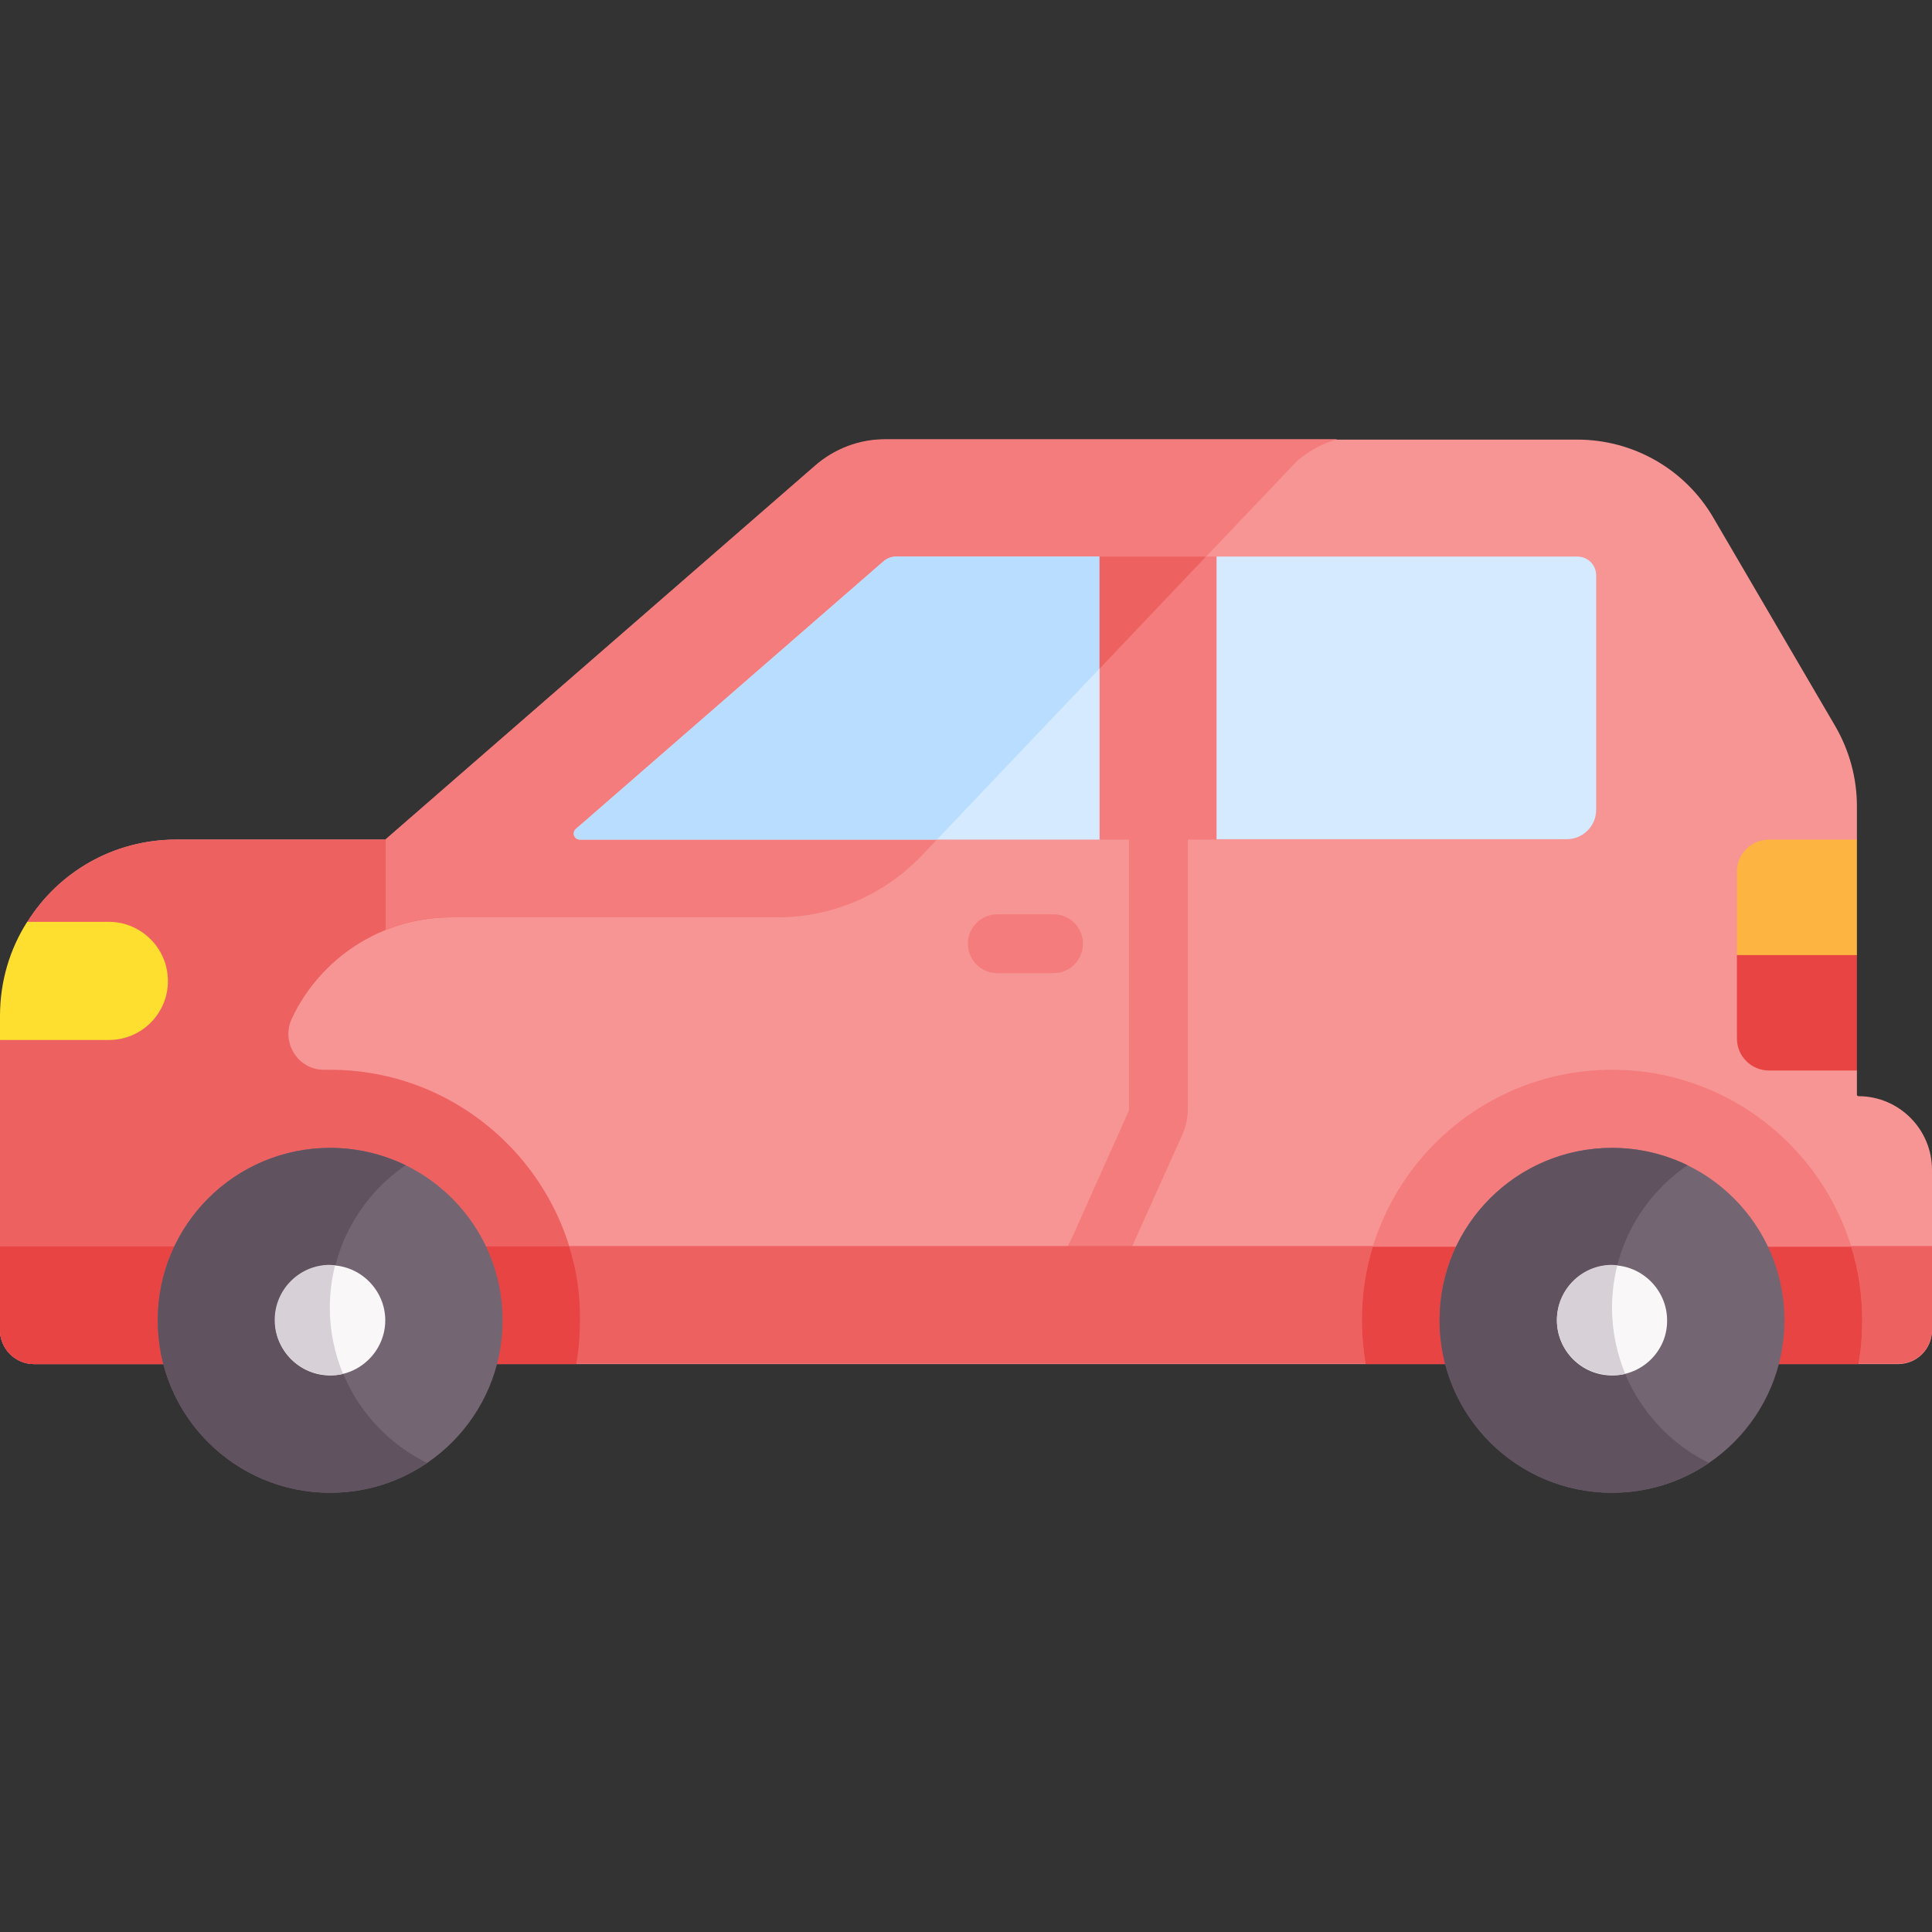 <?xml version="1.0" encoding="utf-8"?>
<!-- Generator: Adobe Illustrator 24.0.1, SVG Export Plug-In . SVG Version: 6.00 Build 0)  -->
<svg version="1.1" id="Capa_1" xmlns="http://www.w3.org/2000/svg" xmlns:xlink="http://www.w3.org/1999/xlink" x="0px" y="0px"
	 viewBox="0 0 512 512" style="enable-background:new 0 0 512 512;" xml:space="preserve">
<rect x="0" y="0" width="512" height="512" fill="#333333" stroke="none"/>
<style type="text/css">
	.st0{fill:#F79595;}
	.st1{fill:#F47C7C;}
	.st2{fill:#EE6161;}
	.st3{fill:#E94444;}
	.st4{fill:#736572;}
	.st5{fill:#615260;}
	.st6{fill:#D5EAFF;}
	.st7{fill:#B8DDFF;}
	.st8{fill:#FEDF30;}
	.st9{fill:#F9F7F8;}
	.st10{fill:#D7D0D6;}
	.st11{fill:#FDB441;}
</style>
<g>
	<path class="st0" d="M492.5,290.5c-0.2,0-0.4-0.2-0.4-0.4v-6.4l-7.9-9.8v-36.1l7.9-15.3v-8.9c0-7.4-2-14.7-5.7-21.1L454,137.1
		c-7.5-12.8-21.2-20.6-36-20.6H234.5c-6.8,0-13.3,2.5-18.4,6.9l-113.9,99.1v139H503c5,0,9-4,9-9V310
		C512,299.3,503.3,290.5,492.5,290.5L492.5,290.5z"/>
	<g>
		<path class="st0" d="M102.1,222.5H46.7c-16.7,0-31.3,8.7-39.5,21.9l4.6,4.6l-2.7,21.5L0,275.6v76.9c0,4.9,4,9,9,9h93.1l58.5-21.4
			V260L102.1,222.5z"/>
		<path class="st1" d="M102.1,285.2v76.3l51.3-18.8C150.3,314.4,129.4,291.4,102.1,285.2z"/>
	</g>
	<path class="st2" d="M87.5,283.5c-0.5,0-0.9,0-1.4,0c-7.1,0.2-11.8-7.3-8.7-13.7c7.5-15.8,23.6-26.7,42.2-26.7h14.7l-32.2-20.6
		H46.7c-16.7,0-31.3,8.7-39.5,21.9l4.6,4.6l-2.7,21.5L0,275.6v76.9c0,4.9,4,9,9,9h63.9v-21.4h80.2
		C148.3,308.1,120.7,283.5,87.5,283.5L87.5,283.5z"/>
	<path class="st1" d="M119.5,243.1h86.6c14.4,0,28.2-5.9,38.2-16.4l99.4-104.5c3.1-2.7,6.8-4.7,10.7-5.8H234.5
		c-6.8,0-13.3,2.5-18.4,6.9l-113.9,99.1v24C107.5,244.3,113.4,243.1,119.5,243.1z"/>
	<g>
		<g>
			<path class="st1" d="M282.1,357.6c-1.1,0-2.3-0.2-3.3-0.8c-3.9-1.8-5.5-6.5-3.6-10.3l9.3-19.4l14.5-32.4c0.2-0.4,0.2-0.8,0.2-1.2
				V186.8c0-4.3,3.5-7.8,7.8-7.8s7.8,3.5,7.8,7.8v106.7c0,2.6-0.5,5.1-1.6,7.5l-14.6,32.5c0,0.1-0.1,0.1-0.1,0.2l-9.4,19.5
				C287.7,356,285,357.6,282.1,357.6z"/>
		</g>
		<g>
			<path class="st2" d="M512,330.3v22.1c0,5-4,9-9,9H102.1H9c-5,0-9-4-9-9v-22.2H512z"/>
			<path class="st3" d="M87.5,330.3H0v22.2c0,4.9,4,9,9,9h78.5V330.3z"/>
		</g>
		<path class="st3" d="M150.8,330.3h-37.7v31.2h39.6c0.7-3.8,1-7.6,1-11.6C153.8,343.1,152.8,336.5,150.8,330.3z"/>
		<circle class="st4" cx="87.5" cy="349.9" r="45.7"/>
		<path class="st1" d="M427.2,283.5c-36.6,0-66.3,29.8-66.3,66.3c0,4,0.4,7.8,1,11.6h130.6c0.7-3.8,1-7.6,1-11.6
			C493.5,313.3,463.8,283.5,427.2,283.5L427.2,283.5z"/>
		<path class="st3" d="M360.9,349.9c0,4,0.4,7.8,1,11.6h130.6c0.7-3.8,1-7.6,1-11.6c0-6.8-1-13.4-2.9-19.5H363.8
			C361.9,336.5,360.9,343.1,360.9,349.9z"/>
		<circle class="st4" cx="427.2" cy="349.9" r="45.7"/>
		<path class="st5" d="M87.5,346.6c0-15.7,7.9-29.5,20-37.8c-6-2.9-12.8-4.6-20-4.6c-25.2,0-45.7,20.4-45.7,45.7
			s20.4,45.7,45.7,45.7c9.5,0,18.4-2.9,25.7-7.9C97.9,380.2,87.5,364.6,87.5,346.6L87.5,346.6z"/>
		<path class="st5" d="M427.2,346.6c0-15.7,7.9-29.5,20-37.8c-6-2.9-12.8-4.6-20-4.6c-25.2,0-45.7,20.4-45.7,45.7
			s20.4,45.7,45.7,45.7c9.5,0,18.4-2.9,25.7-7.9C437.7,380.2,427.2,364.6,427.2,346.6L427.2,346.6z"/>
		<g id="XMLID_199_">
			<g>
				<path class="st6" d="M291.4,147.5h-53.9c-1.3,0-2.5,0.5-3.4,1.3l-81.5,70.9c-1.1,1-0.4,2.8,1.1,2.8h137.8l17.5-7.4v-50.4
					L291.4,147.5z"/>
				<path class="st7" d="M306,161.8l-14.6-14.3h-53.9c-1.3,0-2.5,0.5-3.4,1.3l-81.5,70.9c-1.1,1-0.4,2.8,1.1,2.8h94.6L306,161.8z"/>
				<path class="st6" d="M418,147.5L418,147.5h-95.6l-10.1,13V215l10.1,7.4h92.8c4.3,0,7.8-3.5,7.8-7.8v-62.1
					C423,149.7,420.8,147.5,418,147.5L418,147.5z"/>
				<path class="st1" d="M291.4,147.5h31v75h-31V147.5z"/>
				<path class="st2" d="M291.4,147.5v29.7l28.2-29.7H291.4z"/>
			</g>
		</g>
		<g id="XMLID_206_">
			<g>
				<g id="XMLID_207_">
					<g>
						<path class="st8" d="M39.9,248.9c2.8,2.8,4.6,6.7,4.6,11.1c0,8.6-7,15.6-15.6,15.6H0v-6.4c0-9.1,2.6-17.7,7.2-24.9h21.7
							C33.2,244.3,37.1,246.1,39.9,248.9L39.9,248.9z"/>
					</g>
				</g>
			</g>
		</g>
		<g>
			<path class="st1" d="M279.2,257.9h-14.9c-4.3,0-7.8-3.5-7.8-7.8s3.5-7.8,7.8-7.8h14.9c4.3,0,7.8,3.5,7.8,7.8
				S283.5,257.9,279.2,257.9z"/>
		</g>
		<g id="XMLID_208_">
			<g>
				<path class="st3" d="M486.6,240.7h-20l-6.3,12.4v22.1c0,4.7,3.8,8.5,8.5,8.5h23.3v-30.6L486.6,240.7z"/>
			</g>
		</g>
		<path class="st9" d="M87.5,364.5c-8.1,0-14.6-6.6-14.6-14.6c0-8.1,6.6-14.6,14.6-14.6s14.6,6.6,14.6,14.6
			C102.1,357.9,95.5,364.5,87.5,364.5L87.5,364.5z"/>
		<path class="st10" d="M90.9,364.1c-2.2-5.4-3.5-11.3-3.5-17.5c0-3.9,0.5-7.7,1.4-11.3c-0.5,0-0.9-0.1-1.4-0.1
			c-8.1,0-14.6,6.6-14.6,14.6c0,8.1,6.6,14.6,14.6,14.6C88.7,364.5,89.8,364.4,90.9,364.1L90.9,364.1z"/>
		<path class="st9" d="M427.2,364.5c-8.1,0-14.6-6.6-14.6-14.6c0-8.1,6.6-14.6,14.6-14.6s14.6,6.6,14.6,14.6
			C441.9,357.9,435.3,364.5,427.2,364.5L427.2,364.5z"/>
		<path class="st10" d="M430.7,364.1c-2.2-5.4-3.5-11.3-3.5-17.5c0-3.9,0.5-7.7,1.4-11.3c-0.5,0-0.9-0.1-1.4-0.1
			c-8.1,0-14.6,6.6-14.6,14.6c0,8.1,6.6,14.6,14.6,14.6C428.4,364.5,429.6,364.4,430.7,364.1L430.7,364.1z"/>
	</g>
	<path class="st11" d="M492.1,222.5v30.6h-31.8V231c0-4.7,3.8-8.5,8.5-8.5H492.1z"/>
</g>
</svg>
